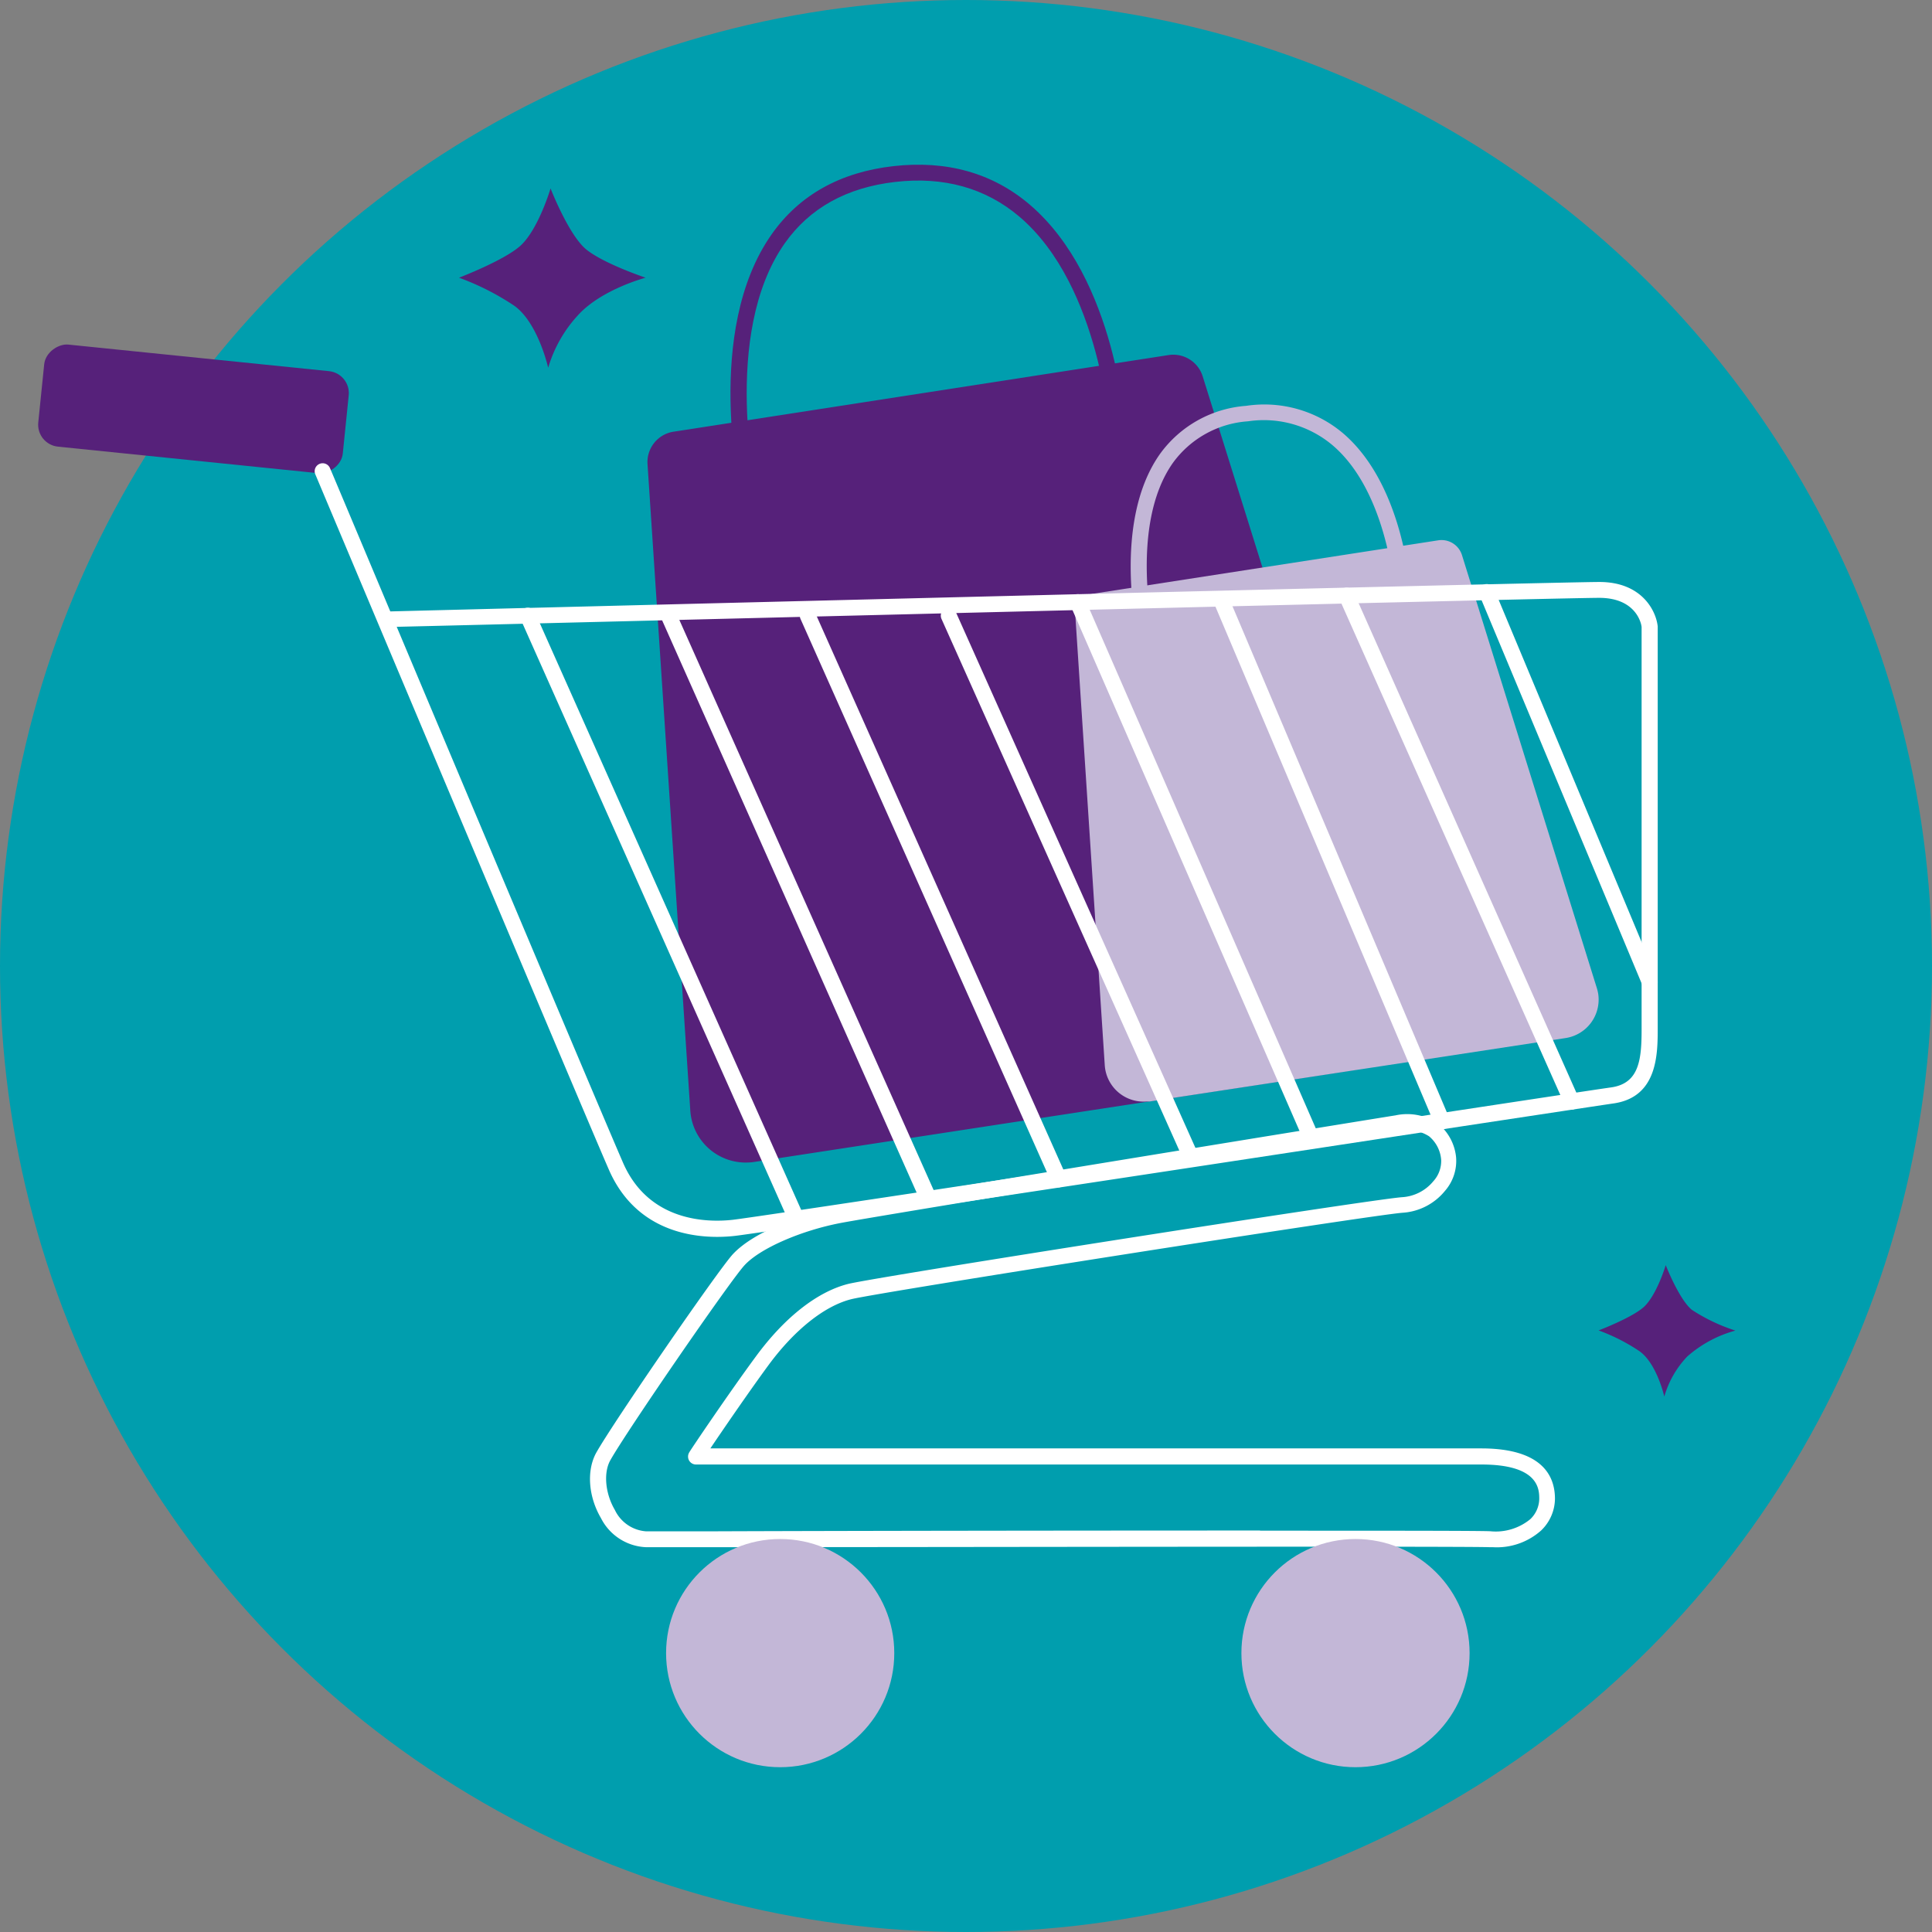<?xml version="1.0" encoding="UTF-8"?> <svg xmlns="http://www.w3.org/2000/svg" viewBox="0 0 243.5 243.5"><rect x="0" y="0" width="243.5" height="243.5" fill="#808080" stroke="none"/> <defs> <style>.cls-1{fill:#009eae;}.cls-2{fill:#56217a;}.cls-3{fill:#c3b7d7;}.cls-4{fill:#fff;}</style> </defs> <g id="Layer_2" data-name="Layer 2"> <g id="Слой_1" data-name="Слой 1"> <g id="Layer_2-2" data-name="Layer 2"> <g id="Слой_1-2" data-name="Слой 1"> <circle class="cls-1" cx="121.75" cy="121.75" r="121.75"></circle> <path class="cls-2" d="M81.61,58.49,87,139.94a7,7,0,0,0,7.4,6.57,5.05,5.05,0,0,0,.68-.07l75.38-11.55a7,7,0,0,0,5.89-8,6.27,6.27,0,0,0-.24-1L151.58,47.43a3.88,3.88,0,0,0-4.29-2.68L84.88,54.41A3.88,3.88,0,0,0,81.61,58.49Z"></path> <path class="cls-2" d="M93.49,63c-.2-.86-4.84-21.27,3.78-33.49,3.48-4.93,8.63-7.81,15.33-8.57s12.49.86,17.16,4.83c11,9.36,12.12,28.34,12.16,29.15l-2,.1c0-.19-1.09-18.94-11.46-27.73-4.24-3.59-9.51-5.07-15.64-4.36s-10.77,3.29-13.91,7.73c-8.1,11.49-3.51,31.68-3.46,31.89Z"></path> <path class="cls-3" d="M135.53,77.58l3.71,56.69a4.9,4.9,0,0,0,5.23,4.56l.4,0,52.46-8a4.9,4.9,0,0,0,4.1-5.57,5.4,5.4,0,0,0-.17-.72l-17-54.58a2.7,2.7,0,0,0-3-1.86l-43.43,6.72A2.69,2.69,0,0,0,135.53,77.58Z"></path> <path class="cls-3" d="M143.5,80.8c-.14-.61-3.39-14.94,2.68-23.56a14.72,14.72,0,0,1,10.88-6.09,15.37,15.37,0,0,1,12.18,3.43c7.77,6.6,8.54,19.94,8.57,20.5l-2,.1c0-.12-.76-13.05-7.88-19.08a13.45,13.45,0,0,0-10.64-3,12.76,12.76,0,0,0-9.47,5.25c-5.56,7.88-2.4,21.81-2.36,22Z"></path> <path class="cls-4" d="M188.14,195h-.42c-4.5-.14-72.24,0-97.75,0H81.4a6.68,6.68,0,0,1-5.66-3.67c-1.59-2.71-1.83-6-.59-8.24,2.11-3.77,15.29-22.91,17.2-25,2.65-2.87,8.74-5.09,13.26-5.94,5.08-1,67.08-11.07,70.3-11.58a6.93,6.93,0,0,1,5.28,1,6.27,6.27,0,0,1,2.33,4.31,5.74,5.74,0,0,1-1.4,4.21,7.5,7.5,0,0,1-5.36,2.76c-4.19.33-65.86,10-69.45,10.89-3.39.84-7.22,3.9-10.5,8.38-2.4,3.27-5.64,8-7.28,10.43h97.16c7.68,0,9.29,3.46,9.29,6.35a5.62,5.62,0,0,1-1.75,4A8.39,8.39,0,0,1,188.14,195Zm-29.33-2.08c15.26,0,27.16,0,29,.07a6.87,6.87,0,0,0,5.06-1.52,3.61,3.61,0,0,0,1.13-2.54c0-1.19,0-4.35-7.28-4.35h-99a1,1,0,0,1-1-1,1,1,0,0,1,.17-.56c0-.07,5-7.48,8.38-12.06,3.61-4.92,7.74-8.16,11.63-9.14,3.62-.9,65.58-10.61,69.79-10.93a5.53,5.53,0,0,0,3.95-2,3.79,3.79,0,0,0,1-2.68,4.28,4.28,0,0,0-1.53-3,4.9,4.9,0,0,0-3.77-.63c-3.34.49-65.34,10.6-70.34,11.55s-10.18,3.19-12.16,5.33c-1.8,1.94-14.92,21-16.92,24.59-.88,1.57-.64,4.19.57,6.25A4.73,4.73,0,0,0,81.4,193H90c15.29-.06,45.85-.1,68.81-.1Z"></path> <circle class="cls-3" cx="98.33" cy="208.35" r="14.38"></circle> <circle class="cls-3" cx="170.84" cy="208.35" r="14.38"></circle> <rect class="cls-2" x="17.92" y="32.24" width="12.93" height="38.58" rx="2.78" transform="translate(-29.35 70.57) rotate(-84.18)"></rect> <path class="cls-4" d="M90.39,155.89c-4.09,0-10.5-1.26-13.65-8.47-3.26-7.45-36.66-86.84-37-87.64A1,1,0,1,1,41.59,59h0c.11.24,3.22,7.64,7.6,18.06C60.1,76.78,196,73.35,201.58,73.35c5.37,0,7.15,3.66,7.35,5.6v50.62c0,3.26,0,8.7-5.56,9.5-1.65.24-14.14,2.13-30.18,4.57-32.82,5-77.78,11.82-80.61,12.13A20.09,20.09,0,0,1,90.39,155.89ZM50,79c10.21,24.27,26.33,62.52,28.54,67.58,3.28,7.48,10.73,7.5,13.79,7.16,2.79-.31,49.58-7.42,80.53-12.12,16-2.44,28.54-4.34,30.2-4.57,3.58-.51,3.85-3.57,3.84-7.51V79.05c0-.28-.57-3.7-5.35-3.7C196.1,75.35,65.42,78.65,50,79Z"></path> <path class="cls-4" d="M100.38,154.64a1,1,0,0,1-.92-.6L65.6,78a1,1,0,1,1,1.83-.81l33.86,76a1,1,0,0,1-.5,1.32A1,1,0,0,1,100.38,154.64Z"></path> <path class="cls-4" d="M117,152.14a1,1,0,0,1-.92-.59L83.37,78a1,1,0,0,1,1.83-.81L118,150.73a1,1,0,0,1-.5,1.32h0A1.18,1.18,0,0,1,117,152.14Z"></path> <path class="cls-4" d="M133.45,149.66a1,1,0,0,1-.91-.59L100.89,78a1,1,0,1,1,1.83-.81l31.65,71a1,1,0,0,1-.51,1.32h0A1,1,0,0,1,133.45,149.66Z"></path> <path class="cls-4" d="M150.1,146.83a1,1,0,0,1-.92-.6L118.66,78a1,1,0,0,1,1.83-.81L151,145.42a1,1,0,0,1-.51,1.32h0A.89.89,0,0,1,150.1,146.83Z"></path> <path class="cls-4" d="M165.35,144.62a1,1,0,0,1-.92-.6L134.91,76.29a1,1,0,0,1,1.84-.8h0l29.52,67.72a1,1,0,0,1-.51,1.32h0A.93.93,0,0,1,165.35,144.62Z"></path> <path class="cls-4" d="M181.75,142.33a1,1,0,0,1-.93-.61L153.18,76.44a1,1,0,0,1,.58-1.29,1,1,0,0,1,1.26.51l27.65,65.28a1,1,0,0,1-.53,1.31A.88.88,0,0,1,181.75,142.33Z"></path> <path class="cls-4" d="M198.13,139.85a1,1,0,0,1-.92-.6L168.8,75.47a1,1,0,1,1,1.83-.81L199,138.44a1,1,0,0,1-.51,1.32h0A1.12,1.12,0,0,1,198.13,139.85Z"></path> <path class="cls-4" d="M207.93,124.82a1,1,0,0,1-.92-.62L186.46,75a1,1,0,0,1,1.85-.77l20.54,49.17a1,1,0,0,1-.53,1.31A.88.88,0,0,1,207.93,124.82Z"></path> <path class="cls-2" d="M57.85,35s5.87-2.24,7.84-4.12c2.21-2.11,3.7-7.13,3.7-7.13s2.29,5.89,4.5,7.69S81.37,35,81.37,35s-5.28,1.39-8.28,4.47a16.72,16.72,0,0,0-4,6.88s-1.27-5.68-4.28-7.82A32.54,32.54,0,0,0,57.85,35Z"></path> <path class="cls-2" d="M201.48,167.68s4.31-1.64,5.75-3c1.62-1.55,2.71-5.23,2.71-5.23s1.68,4.32,3.3,5.64a22.61,22.61,0,0,0,5.48,2.61,15.21,15.21,0,0,0-6.07,3.27,12.18,12.18,0,0,0-2.89,5.05s-.93-4.17-3.14-5.73A23.68,23.68,0,0,0,201.48,167.68Z"></path> </g> </g> </g> </g> </svg> 